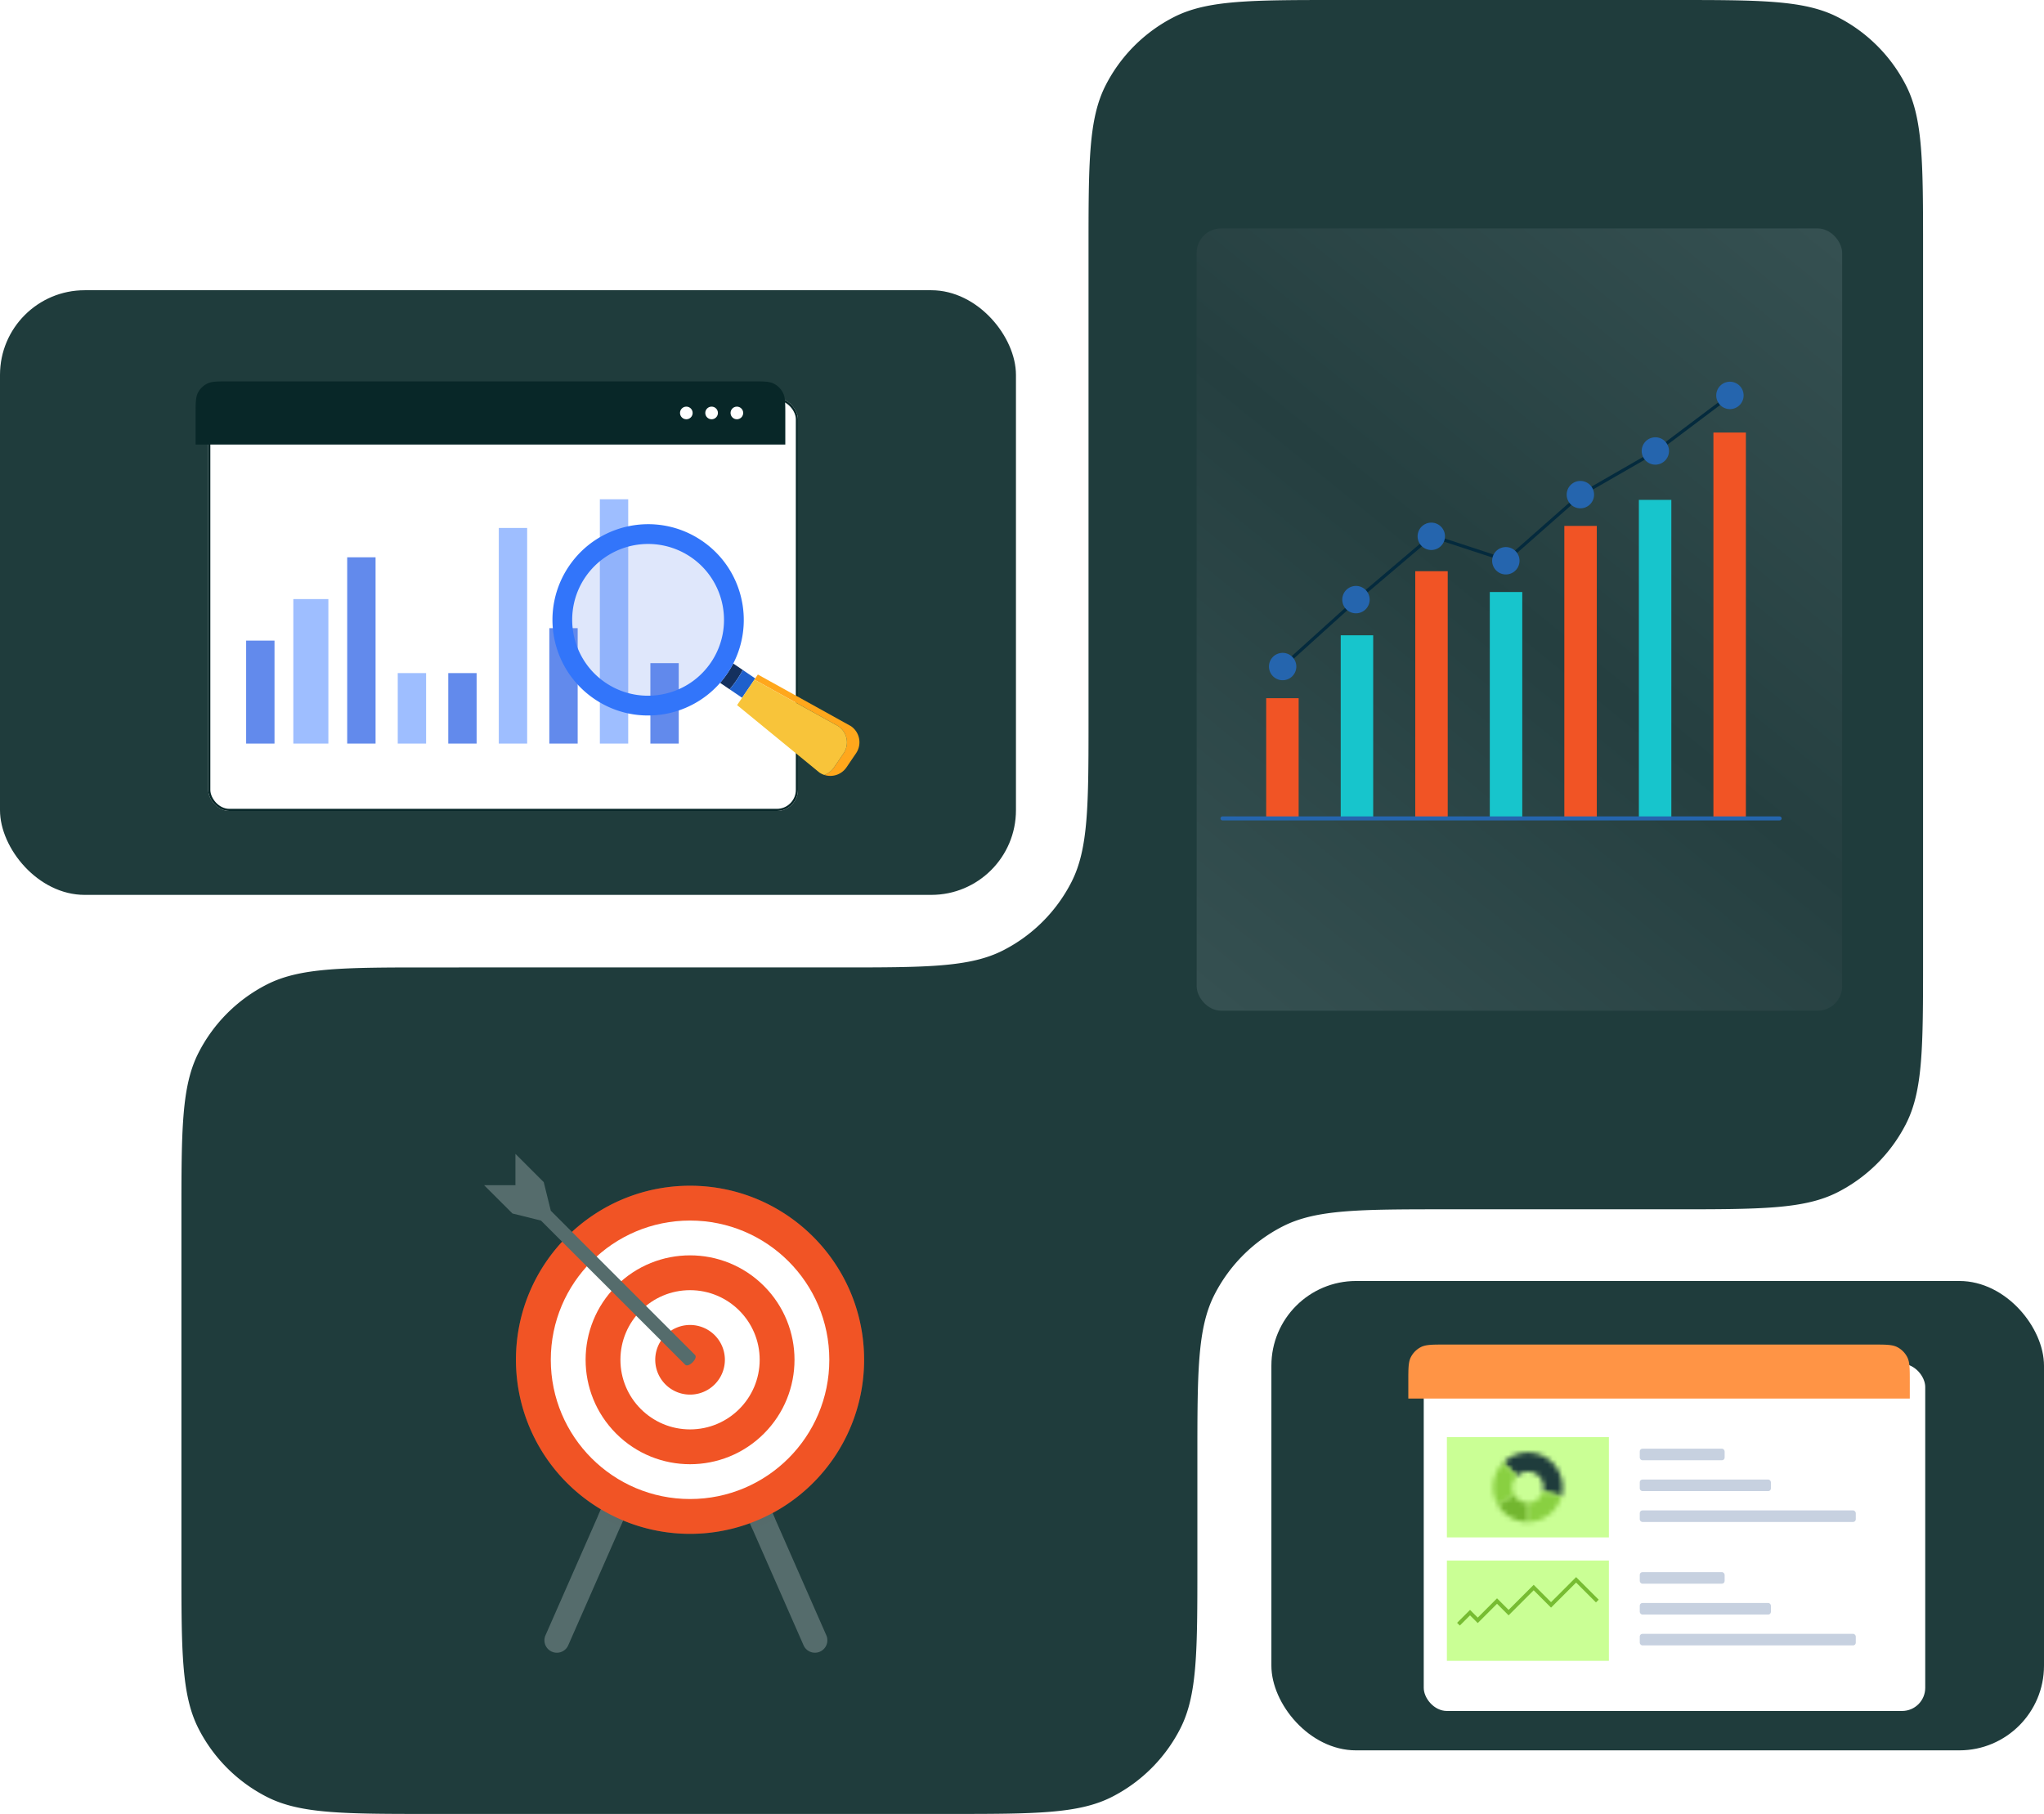 <svg width="418" height="371" fill="none" xmlns="http://www.w3.org/2000/svg"><path d="M37.1 319.806c0 17.922 0 26.882 3.488 33.728a32 32 0 0 0 13.985 13.984c6.845 3.488 15.806 3.488 33.728 3.488h105.364c17.922 0 26.883 0 33.728-3.488a32 32 0 0 0 13.984-13.984c3.488-6.846 3.488-15.806 3.488-33.728v-21.269c0-17.921 0-26.882 3.488-33.727a31.997 31.997 0 0 1 13.984-13.985c6.845-3.488 15.806-3.488 33.728-3.488h46.003c17.922 0 26.883 0 33.728-3.488a31.995 31.995 0 0 0 13.984-13.984c3.488-6.845 3.488-15.806 3.488-33.728V51.2c0-17.922 0-26.883-3.488-33.728a32 32 0 0 0-13.984-13.984C368.951 0 359.99 0 342.068 0h-68.263c-17.922 0-26.883 0-33.728 3.488a32.002 32.002 0 0 0-13.985 13.984c-3.487 6.845-3.487 15.806-3.487 33.728v95.47c0 17.921 0 26.882-3.488 33.728a32.002 32.002 0 0 1-13.985 13.984c-6.845 3.488-15.806 3.488-33.727 3.488H88.301c-17.922 0-26.883 0-33.728 3.488a32 32 0 0 0-13.985 13.984c-3.487 6.845-3.487 15.806-3.487 33.728v70.736Z" fill="#1F3C3C"/><rect y="59.361" width="207.764" height="123.669" rx="17.314" fill="#1F3C3C"/><rect x="260" y="262" width="158" height="96" rx="17.314" fill="#1F3C3C"/><g filter="url(#a)"><rect x="288" y="275" width="102.556" height="71" rx="4.733" fill="#fff"/></g><path d="M288 282.573c0-2.651 0-3.976.516-4.989a4.74 4.74 0 0 1 2.068-2.068c1.013-.516 2.338-.516 4.989-.516h87.409c2.651 0 3.977 0 4.989.516a4.737 4.737 0 0 1 2.069 2.068c.516 1.013.516 2.338.516 4.989v3.471H288v-3.471Z" fill="#FF9445"/><path fill="#CAFF95" d="M295.889 293.933h33.133v20.511h-33.133z"/><rect x="335.333" y="296.3" width="17.356" height="2.367" rx=".552" fill="#C7D1E0"/><rect x="335.333" y="302.611" width="26.822" height="2.367" rx=".552" fill="#C7D1E0"/><rect x="335.333" y="308.922" width="44.178" height="2.367" rx=".552" fill="#C7D1E0"/><path fill="#CAFF95" d="M295.889 319.178h33.133v20.511h-33.133z"/><rect x="335.333" y="321.544" width="17.356" height="2.367" rx=".552" fill="#C7D1E0"/><rect x="335.333" y="327.856" width="26.822" height="2.367" rx=".552" fill="#C7D1E0"/><rect x="335.333" y="334.167" width="44.178" height="2.367" rx=".552" fill="#C7D1E0"/><mask id="b" fill="#fff"><path d="M319.314 306.026a7.103 7.103 0 0 0-3.309-7.986 7.1 7.1 0 0 0-8.57 1.128l2.761 2.762a3.195 3.195 0 0 1 5.346 3.086l3.772 1.01Z"/></mask><path d="M319.314 306.026a7.103 7.103 0 0 0-3.309-7.986 7.1 7.1 0 0 0-8.57 1.128l2.761 2.762a3.195 3.195 0 0 1 5.346 3.086l3.772 1.01Z" stroke="#1F3C3C" stroke-width="15.778" mask="url(#b)"/><mask id="c" fill="#fff"><path d="M307.435 299.168a7.098 7.098 0 0 0-1.128 8.571l3.382-1.953a3.19 3.19 0 0 1 .507-3.856l-2.761-2.762Z"/></mask><path d="M307.435 299.168a7.098 7.098 0 0 0-1.128 8.571l3.382-1.953a3.19 3.19 0 0 1 .507-3.856l-2.761-2.762Z" stroke="#89D041" stroke-width="15.778" mask="url(#c)"/><mask id="d" fill="#fff"><path d="M312.455 311.289a7.105 7.105 0 0 0 6.859-5.263l-3.772-1.01a3.201 3.201 0 0 1-3.087 2.368v3.905Z"/></mask><path d="M312.455 311.289a7.105 7.105 0 0 0 6.859-5.263l-3.772-1.01a3.201 3.201 0 0 1-3.087 2.368v3.905Z" stroke="#89D041" stroke-width="15.778" mask="url(#d)"/><mask id="e" fill="#fff"><path d="M306.307 307.739a7.104 7.104 0 0 0 6.148 3.55v-3.905a3.2 3.2 0 0 1-2.766-1.598l-3.382 1.953Z"/></mask><path d="M306.307 307.739a7.104 7.104 0 0 0 6.148 3.55v-3.905a3.2 3.2 0 0 1-2.766-1.598l-3.382 1.953Z" stroke="#72B62F" stroke-width="15.778" mask="url(#e)"/><path d="m298.256 332.194 2.367-2.366 1.577 1.578 3.945-3.945 2.366 2.367 5.128-5.128 3.55 3.55 5.128-5.128 4.339 4.339" stroke="#77BC32" stroke-width=".789"/><g filter="url(#f)"><rect x="40" y="78" width="120.597" height="84.418" rx="4.307" fill="#fff"/><rect x="40.215" y="78.215" width="120.166" height="83.987" rx="4.092" stroke="#082728" stroke-width=".431"/></g><path d="M40.215 84.891c0-1.21 0-2.104.058-2.811.058-.705.172-1.205.388-1.63a4.092 4.092 0 0 1 1.788-1.789c.426-.216.926-.33 1.63-.388.708-.057 1.603-.058 2.812-.058h106.815c1.209 0 2.104 0 2.811.058.705.058 1.205.172 1.63.388a4.097 4.097 0 0 1 1.789 1.788c.216.426.33.926.388 1.63.057.708.057 1.603.057 2.812v5.815H40.215V84.89Z" fill="#082728" stroke="#082728" stroke-width=".431"/><circle cx="150.692" cy="84.46" r="1.292" fill="#fff"/><circle cx="145.523" cy="84.46" r="1.292" fill="#fff"/><circle cx="140.355" cy="84.46" r="1.292" fill="#fff"/><path d="M56.137 131.02h-5.8v21.063h5.8V131.02ZM76.803 113.984h-5.8v38.098h5.8v-38.098Z" fill="#628AEC"/><path d="M67.152 122.529h-7.165v29.553h7.165v-29.553Z" fill="#9EBEFF"/><path d="M97.47 137.668h-5.8v14.414h5.8v-14.414Z" fill="#628AEC"/><path d="M87.138 137.668h-5.8v14.414h5.8v-14.414Z" fill="#9EBEFF"/><path d="M118.136 128.477h-5.799v23.606h5.799v-23.606Z" fill="#628AEC"/><path d="M107.804 107.984h-5.799v44.099h5.799v-44.099ZM128.471 102.119h-5.799v49.964h5.799v-49.964Z" fill="#9EBEFF"/><path d="M138.804 135.633h-5.8v16.45h5.8v-16.45Z" fill="#628AEC"/><path d="m147.261 139.659 1.948 1.322a21.417 21.417 0 0 0 1.451-1.903c.45-.661.863-1.347 1.235-2.054l-1.947-1.32a19.812 19.812 0 0 1-2.687 3.955Z" fill="#14305E"/><path d="m149.208 140.982 2.553 1.732 2.687-3.955-2.552-1.732a20.856 20.856 0 0 1-1.236 2.054 21.4 21.4 0 0 1-1.452 1.901Z" fill="#1F60CC"/><path d="m173.112 156.94 1.955-2.88a3.993 3.993 0 0 0-1.06-5.547l-19.023-10.554-.712 1.049 17.176 9.527a4 4 0 0 1 1.679 2.554 3.99 3.99 0 0 1-.619 2.994l-1.955 2.88a3.985 3.985 0 0 1-1.991 1.53 3.995 3.995 0 0 0 4.55-1.553Z" fill="#FFA71C"/><path d="m170.553 156.963 1.956-2.88a3.989 3.989 0 0 0 .033-4.438 4.01 4.01 0 0 0-1.093-1.11l-17.176-9.524-3.535 5.206 16.828 13.786c.307.21.643.375.996.493a3.976 3.976 0 0 0 1.991-1.533Z" fill="#F8C43A"/><circle opacity=".2" cx="132.54" cy="126.776" r="16.573" fill="#628AEC"/><path d="M143.528 110.593c-8.935-6.068-21.104-3.743-27.169 5.197a19.555 19.555 0 0 0-3.033 14.661 19.534 19.534 0 0 0 8.23 12.508c8.266 5.614 19.296 4.044 25.71-3.299.194-.223.386-.45.571-.684.185-.233.364-.472.547-.716.119-.163.234-.328.348-.494a23.537 23.537 0 0 0 .8-1.278 19.555 19.555 0 0 0 1.428-3.101c2.946-8.206.11-17.673-7.432-22.794Zm1.856 24.902c-4.088 6.018-11.692 8.261-18.234 5.843a15.453 15.453 0 0 1-3.334-1.718c-7.082-4.807-8.935-14.482-4.124-21.565a15.542 15.542 0 0 1 21.566-4.124c7.086 4.809 8.935 14.482 4.126 21.564Z" fill="#3275FA"/><path d="M112.854 337.815a2.532 2.532 0 0 0 2.783-.49 2.52 2.52 0 0 0 .567-.814l10.673-24.271.55-1.251 9.255-21.045a2.546 2.546 0 0 0-.45-2.836 2.535 2.535 0 0 0-1.814-.795 2.55 2.55 0 0 0-2.39 1.591l-9.147 20.799-.553 1.26-10.776 24.51a2.538 2.538 0 0 0 1.302 3.342ZM143.855 289.943l9.503 21.611.552 1.253 10.421 23.703a2.537 2.537 0 0 0 3.348 1.304 2.542 2.542 0 0 0 1.304-3.349l-10.439-23.742-.552-1.255-9.485-21.564a2.547 2.547 0 0 0-1.401-1.385 2.539 2.539 0 0 0-3.251 3.431v-.007Z" fill="#556C6C"/><path d="m122.881 308.696-.553 1.259a36.278 36.278 0 0 0 4.549 2.284l.55-1.252a35.715 35.715 0 0 0 25.931.567l.551 1.253a36.415 36.415 0 0 0 4.636-2.084l-.552-1.255a35.583 35.583 0 0 0 18.722-31.351c0-19.66-15.937-35.599-35.599-35.599-19.661 0-35.603 15.939-35.603 35.599a35.565 35.565 0 0 0 4.641 17.585 35.587 35.587 0 0 0 12.727 12.994Z" fill="#556C6C" style="mix-blend-mode:multiply" opacity=".46"/><path d="M105.513 278.117a35.599 35.599 0 1 0 71.198 0c0-19.66-15.938-35.599-35.599-35.599-19.662 0-35.599 15.939-35.599 35.599Z" fill="#F15425"/><path d="M141.117 306.595c15.729 0 28.479-12.75 28.479-28.478 0-15.728-12.75-28.479-28.479-28.479-15.728 0-28.478 12.751-28.478 28.479s12.75 28.478 28.478 28.478Z" fill="#fff"/><path d="M156.221 293.22c8.342-8.341 8.342-21.865 0-30.207-8.341-8.341-21.866-8.341-30.207 0-8.342 8.342-8.342 21.866 0 30.207 8.341 8.342 21.866 8.342 30.207 0Z" fill="#F15425"/><path d="M141.116 292.356c7.864 0 14.24-6.375 14.24-14.239 0-7.864-6.376-14.239-14.24-14.239s-14.239 6.375-14.239 14.239c0 7.864 6.375 14.239 14.239 14.239Z" fill="#fff"/><path d="M141.118 285.237a7.12 7.12 0 1 0 0-14.24 7.12 7.12 0 0 0 0 14.24Z" fill="#F15425"/><path d="M99 242.407h6.407V236l5.79 5.79 1.443 5.838 29.483 29.481c.695.697-1.318 2.711-2.009 2.009l-29.485-29.475-5.837-1.451L99 242.407Z" fill="#556C6C"/><g filter="url(#g)"><rect x="241" y="43" width="132" height="160" rx="5" fill="url(#h)"/></g><path d="M357.035 88.468h-6.639v78.922h6.639V88.468Z" fill="#F15425"/><path d="M341.791 102.238h-6.64v65.152h6.64v-65.152Z" fill="#17C5CC"/><path d="M326.548 107.562h-6.64v59.828h6.64v-59.828Z" fill="#F15425"/><path d="M311.305 121.085h-6.64v46.305h6.64v-46.305Z" fill="#17C5CC"/><path d="M296.061 116.825h-6.639v50.565h6.639v-50.565Z" fill="#F15425"/><path d="M280.818 129.935h-6.639v37.455h6.639v-37.455Z" fill="#17C5CC"/><path d="M265.575 142.802h-6.639v24.588h6.639v-24.588Z" fill="#F15425"/><path d="m262.515 136.572 15.24-13.766 15.098-12.827 15.246 5.004 15.362-13.543 15.23-8.763.017-.013 15.243-11.474-.392-.524-15.23 11.46-15.253 8.776-.024.024-15.101 13.316-15.24-5-.142.119-15.25 12.954-15.244 13.77.44.487Z" fill="#042A3D"/><path d="M356.543 81.272a2.8 2.8 0 1 0-5.557-.684 2.8 2.8 0 0 0 5.557.684ZM338.513 95.037a2.797 2.797 0 0 0 2.745-3.346 2.796 2.796 0 0 0-2.199-2.199 2.798 2.798 0 1 0-.546 5.545ZM323.188 103.968a2.803 2.803 0 0 0 2.586-1.728 2.797 2.797 0 0 0-.607-3.05 2.797 2.797 0 0 0-4.778 1.979 2.8 2.8 0 0 0 2.799 2.799ZM307.945 117.491a2.796 2.796 0 0 0 2.586-1.728 2.797 2.797 0 0 0-2.04-3.816 2.8 2.8 0 0 0-2.874 1.19 2.8 2.8 0 0 0 2.328 4.354ZM292.701 112.491a2.796 2.796 0 0 0 2.586-1.729 2.797 2.797 0 0 0-2.042-3.816 2.808 2.808 0 0 0-2.874 1.193 2.806 2.806 0 0 0 .351 3.534 2.801 2.801 0 0 0 1.979.818ZM277.292 125.439a2.798 2.798 0 0 0 1.983-4.778 2.801 2.801 0 0 0-4.309.426 2.798 2.798 0 0 0 2.326 4.352ZM262.296 139.127a2.798 2.798 0 0 0 1.984-4.777 2.798 2.798 0 1 0-1.984 4.777ZM250.004 167.799h113.928a.409.409 0 0 0 0-.818H250.004a.405.405 0 0 0-.289.12.405.405 0 0 0 0 .578c.076.077.18.12.289.12Z" fill="#2565AE"/><defs><filter id="a" x="288" y="275" width="105.711" height="74.944" filterUnits="userSpaceOnUse" color-interpolation-filters="sRGB"><feFlood flood-opacity="0" result="BackgroundImageFix"/><feColorMatrix in="SourceAlpha" values="0 0 0 0 0 0 0 0 0 0 0 0 0 0 0 0 0 0 127 0" result="hardAlpha"/><feOffset dx="3.156" dy="3.944"/><feComposite in2="hardAlpha" operator="out"/><feColorMatrix values="0 0 0 0 0 0 0 0 0 0 0 0 0 0 0 0 0 0 0.04 0"/><feBlend in2="BackgroundImageFix" result="effect1_dropShadow_30_11900"/><feBlend in="SourceGraphic" in2="effect1_dropShadow_30_11900" result="shape"/></filter><filter id="f" x="40" y="78" width="123.181" height="87.863" filterUnits="userSpaceOnUse" color-interpolation-filters="sRGB"><feFlood flood-opacity="0" result="BackgroundImageFix"/><feColorMatrix in="SourceAlpha" values="0 0 0 0 0 0 0 0 0 0 0 0 0 0 0 0 0 0 127 0" result="hardAlpha"/><feOffset dx="2.584" dy="3.446"/><feComposite in2="hardAlpha" operator="out"/><feColorMatrix values="0 0 0 0 0 0 0 0 0 0 0 0 0 0 0 0 0 0 0.03 0"/><feBlend in2="BackgroundImageFix" result="effect1_dropShadow_30_11900"/><feBlend in="SourceGraphic" in2="effect1_dropShadow_30_11900" result="shape"/></filter><filter id="g" x="241" y="43" width="135.72" height="163.72" filterUnits="userSpaceOnUse" color-interpolation-filters="sRGB"><feFlood flood-opacity="0" result="BackgroundImageFix"/><feColorMatrix in="SourceAlpha" values="0 0 0 0 0 0 0 0 0 0 0 0 0 0 0 0 0 0 127 0" result="hardAlpha"/><feOffset dx="3.72" dy="3.72"/><feComposite in2="hardAlpha" operator="out"/><feColorMatrix values="0 0 0 0 0.075 0 0 0 0 0.192 0 0 0 0 0.196 0 0 0 0.5 0"/><feBlend in2="BackgroundImageFix" result="effect1_dropShadow_30_11900"/><feBlend in="SourceGraphic" in2="effect1_dropShadow_30_11900" result="shape"/></filter><linearGradient id="h" x1="368.541" y1="43" x2="241.516" y2="198.975" gradientUnits="userSpaceOnUse"><stop stop-color="#355051"/><stop offset=".5" stop-color="#253F40"/><stop offset="1" stop-color="#355051"/></linearGradient></defs></svg>